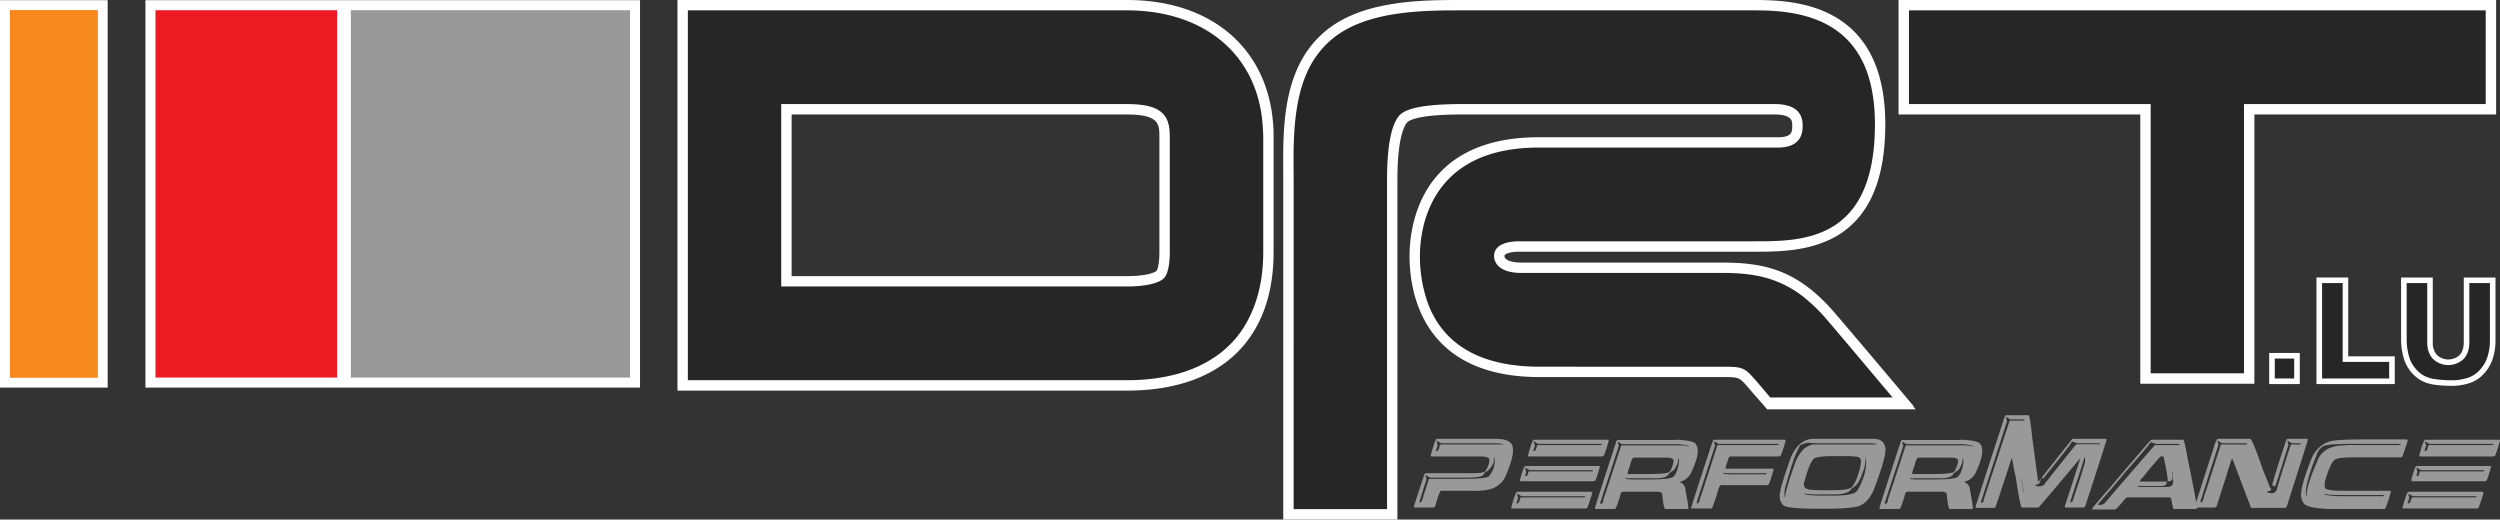 <svg id="Calque_1" data-name="Calque 1" xmlns="http://www.w3.org/2000/svg" viewBox="0 0 1415.263 294.127"><rect x="0" y="0" width="1415.263" height="294.127" fill="#333333" stroke="none"/><defs><style>.cls-1{fill:#262626;}.cls-2{fill:#999;}.cls-3{fill:#ed1c24;}.cls-4{fill:#fff;}.cls-5{fill:#f6891f;}</style></defs><title>DRT Performance gris traits </title><rect class="cls-1" x="1286.904" y="202.109" width="12.72" height="12.998"/><polygon class="cls-1" points="1353.401 203.996 1327.045 203.996 1327.045 159.374 1313.688 159.374 1313.688 215.106 1353.401 215.106 1353.401 203.996"/><path class="cls-1" d="M1366.523,259.873a17.557,17.557,0,0,0,5.271,4.675,19.141,19.141,0,0,0,7.24,2.233,69.897,69.897,0,0,0,8.476.569,29.902,29.902,0,0,0,11.165-1.845,17.849,17.849,0,0,0,6.132-4.453,19.994,19.994,0,0,0,4.328-7.504,30.366,30.366,0,0,0,1.441-9.405v-33.525h-13.37v34.371c0,3.731-.971,6.658-2.928,8.808-3.995,4.286-12.303,4.286-16.256-.055a12.587,12.587,0,0,1-2.955-8.753V210.618H1361.751v33.525a36.975,36.975,0,0,0,1.484,9.557A17.367,17.367,0,0,0,1366.523,259.873Z" transform="translate(-0.168 -51.244)"/><path class="cls-1" d="M717.93,124.009c-.153-2.996-.443-5.895-.859-8.739-5.673-37.464-35.343-61.003-78.896-61.003H386.726V269.319H638.174c28.601,0,50.323-8.725,63.86-24.87a59.649,59.649,0,0,0,6.603-9.766c6.186-11.165,9.502-24.814,9.502-40.751V128.698C718.139,127.089,718.014,125.563,717.93,124.009Zm-58.381,10.805v59.117c0,7.476-1.262,11.485-2.441,12.747-1.346,1.471-6.811,3.911-18.934,3.911H445.26V112.997H638.174c17.712,0,20.833,5.201,21.277,12.858.069.915.097,1.831.097,2.843Z" transform="translate(-0.168 -51.244)"/><path class="cls-1" d="M1068.761,268.486c-18.074-21.472-28.864-34.275-32.263-38.172a97.734,97.734,0,0,0-14.592-13.996,63.173,63.173,0,0,0-13.928-8.003c-10.056-4.189-20.611-5.409-32.803-5.409H861.215c-7.657,0-12.4-2.594-12.4-6.797,0-4.882,8.017-5.423,11.457-5.423H993.373c26.577,0,71.047,0,71.047-69.159,0-12.817-1.887-23.15-5.035-31.556a57.054,57.054,0,0,0-4.093-8.572c-15.701-27.034-47.715-27.131-63.817-27.131H827.98c-22.083,0-55.469,0-75.679,17.034-12.789,10.75-18.461,25.522-20.917,41.681-.443,2.968-.818,5.978-1.068,9.016-.513,6.2-.708,12.525-.708,18.822l.028,3.218v3.052c.027,1.928.027,3.773.027,5.576V342.319h58.563V152.667c0-26.133,4.798-32.971,6.838-34.705,3.926-3.273,14.994-4.965,32.915-4.965h176.781c11.555,0,13.053,4.924,13.053,9.224,0,3.384,0,9.724-11.138,9.724H871.201c-64.983,0-70.047,49.116-70.047,64.165a80.818,80.818,0,0,0,4.66,27.7,56.507,56.507,0,0,0,3.884,8.461c8.988,15.938,26.826,29.267,61.517,29.406h103.961c10.929,0,11.041.125,17.088,7.129,1.416,1.609,4.939,5.784,9.626,11.332h76.706C1075.128,276.018,1071.826,272.106,1068.761,268.486Z" transform="translate(-0.168 -51.244)"/><polygon class="cls-1" points="1408.3 3.023 1079.538 3.023 1077.831 3.023 1077.831 4.744 1077.831 28.934 1077.831 37.714 1077.831 60.06 1077.831 61.752 1079.538 61.752 1214.665 61.752 1214.665 148.222 1214.665 157.03 1214.665 212.457 1214.665 214.163 1216.386 214.163 1271.479 214.163 1273.171 214.163 1273.171 212.457 1273.171 155.531 1273.171 146.738 1273.171 61.752 1408.3 61.752 1410.02 61.752 1410.02 60.06 1410.02 28.934 1410.02 20.196 1410.02 4.744 1410.02 3.023 1408.3 3.023"/><path class="cls-2" d="M814.179,299.64h32.333c5.298,0,8.517,1.138,9.626,3.399a8.032,8.032,0,0,1,.527,2.024v1.525q0,4.516-4.411,14.717a13.522,13.522,0,0,1-8.129,6.783,33.009,33.009,0,0,1-9.307,1.013H815.885q-.769,0-3.052,8.114c-.277.901-.777,1.359-1.524,1.359h-10.515l-.166-.68q.498-1.831,5.936-18.268a1.875,1.875,0,0,1,1.165-.513h26.41c4.743,0,7.129-.568,7.129-1.706a9.805,9.805,0,0,0,2.026-5.396v-.527c0-1.234-1.637-1.845-4.925-1.845h-27.922a.304.304,0,0,1-.332-.347v-.333c1.692-5.992,2.718-8.975,3.051-8.975A1.89,1.89,0,0,1,814.179,299.64Zm31.652,10.5v1.873q0,2.331-3.551,5.923c-.79,0-1.65.791-2.552,2.372q-1.477,1.332-10.153,1.331h-19.627a7.452,7.452,0,0,1-2.552-1.512h-.167v.333a6.961,6.961,0,0,0,.499,2.039c-2.69,8.419-4.051,12.761-4.051,13.024l.349.181c.816,0,1.566-1.582,2.205-4.744q.207-.041,2.857-8.642h19.141q15.23,0,15.23-2.011a12.723,12.723,0,0,0,2.87-8.476c0-.139-.055-.707-.152-1.692ZM813.5,300.666v.167a15.106,15.106,0,0,0,.498,2.206,17.158,17.158,0,0,1-1.012,3.384l.332.166H813.5c.734,0,1.247-.79,1.524-2.386.195-.901.43-1.345.666-1.345h32.681a26.244,26.244,0,0,1,2.704.181h.151v-.181a12.505,12.505,0,0,0-4.049-.666H816.55a6.135,6.135,0,0,1-2.885-1.526Z" transform="translate(-0.168 -51.244)"/><path class="cls-2" d="M859.578,329.601H900.552a.929.929,0,0,1,1.026.68c-1.734,5.632-2.746,8.517-3.053,8.628a1.36,1.36,0,0,1-.679.167H856.026c-.222,0-.346-.167-.346-.5q2.455-8.801,3.203-8.794A1.327,1.327,0,0,1,859.578,329.601Zm-.5,1.013v.526a6.076,6.076,0,0,0,.5,1.846,24.517,24.517,0,0,1-1.027,3.051,1.303,1.303,0,0,0,.527.167c.721,0,1.221-.791,1.512-2.372a2.798,2.798,0,0,0,.346-.999H896.334l1.165-.18v-.5H861.783A10.085,10.085,0,0,1,859.078,330.613Zm46.384-15.577c.222.042.332.153.332.348v.18q-2.1,7.948-2.856,7.948a1.432,1.432,0,0,1-.693.166H861.131c-.167,0-.333-.166-.526-.499,1.387-5.424,2.413-8.143,3.051-8.143Zm-41.807,1.027v.18a10.796,10.796,0,0,0,.499,2.191,11.32,11.32,0,0,1-.65,2.025l.317.166h.666c.306,0,.652-.846,1.026-2.538H901.051l.859-.152v-.181a.304.304,0,0,0-.332-.347H866.374a7.046,7.046,0,0,1-2.386-1.345Zm4.744-15.896h42.139c.236.028.347.139.347.333a66.9,66.9,0,0,1-2.705,8.613,1.918,1.918,0,0,1-1.193.527h-41.291c-.279,0-.459-.235-.514-.68Q867.637,300.16,868.399,300.167Zm0,1.013a9.157,9.157,0,0,0,.694,2.191,24.559,24.559,0,0,1-1.027,3.052l.333.166h.167c.721,0,1.233-.79,1.525-2.386a2.6,2.6,0,0,0,.333-1.013h35.717l.845-.151v-.181a.308.308,0,0,0-.346-.348H871.09a4.99,4.99,0,0,1-2.191-1.331Z" transform="translate(-0.168 -51.244)"/><path class="cls-2" d="M950.291,300.167q9.987.728,9.986,2.872c.541.291.89,1.47,1.014,3.55q0,4.433-4.05,12.858a9.992,9.992,0,0,1-6.104,4.564v.181a4.843,4.843,0,0,1,3.204,4.91,86.131,86.131,0,0,1,1.692,9.974l-.485.332H942.912c-.583,0-1.11-2.316-1.609-6.949a5.919,5.919,0,0,0-.499-2.344,7.79,7.79,0,0,0-2.011-.514h-19.808c-.847,0-1.401.846-1.692,2.552-1.456,4.661-2.372,7.033-2.704,7.103l-.847.152h-10.168q-.249,0-.499-.499v-.153q0-.435,12.179-37.922l.68-.514h30.307C947.351,300.319,948.711,300.264,950.291,300.167Zm-34.205,1.346v.166a2.799,2.799,0,0,0,.527,1.692q0,.375-10.666,32.832l.333.181h.18c.916,0,1.36-.735,1.36-2.22q1.997-5.826,10.153-30.793H950.79a19.661,19.661,0,0,1,5.439.68v-.333a25.494,25.494,0,0,0-7.795-1.026h-29.795a4.445,4.445,0,0,1-2.025-1.179Zm34.039,8.961v1.192c0,1.525-.804,3.441-2.385,5.742-1.817,1.068-2.775,1.803-2.857,2.219-.89,1.568-3.274,2.359-7.103,2.359h-16.257a1.369,1.369,0,0,1-.68-.167,1.151,1.151,0,0,1-.499.167v.332a21.493,21.493,0,0,0,3.897.347h9.96q13.689,0,13.73-2.205c.694-.291,1.472-2.095,2.358-5.424l.348-2.525C950.542,311.152,950.375,310.474,950.125,310.474Zm-28.602,8.821.5.332h8.96q14.417,0,14.412-1.539c.734-.68,1.483-2.482,2.191-5.396v-.68c0-1.138-1.401-1.706-4.231-1.706h-17.948c-1.027,0-1.831,1.415-2.372,4.23A29.475,29.475,0,0,0,921.523,319.295Z" transform="translate(-0.168 -51.244)"/><path class="cls-2" d="M970.876,300.167h39.795c.235.028.347.139.347.333v.166a61.932,61.932,0,0,1-2.719,8.447,1.89,1.89,0,0,1-1.192.527h-27.242c-.818,0-1.388.957-1.692,2.871a16.992,16.992,0,0,0-1.193,3.884l.347.181h26.41c.152,0,.318.166.485.5-1.608,5.756-2.607,8.641-3.052,8.641a1.209,1.209,0,0,1-.665.167h-26.23q-.77,0-2.191,5.409c-1.581,4.716-2.481,7.268-2.705,7.615l-.346.167h-11.36a1.092,1.092,0,0,0-.153-.5q11.839-36.889,12.526-38.256Zm-.333,1.013v.152a9.706,9.706,0,0,0,.526,2.206q-10.485,32.185-10.499,32.498l.346.167c.848,0,1.416-.957,1.692-2.871q.665-1.603,9.821-30.142h33.843l.834-.151v-.181c0-.236-.112-.348-.333-.348h-34.012A4.198,4.198,0,0,0,970.543,301.18Zm5.271,17.769-.182.347c.458.318,2.373.485,5.758.485h17.935c.582,0,.929-.167,1.012-.485l-.333-.181h-21.666C977.769,319.114,976.924,319.059,975.814,318.948Z" transform="translate(-0.168 -51.244)"/><path class="cls-2" d="M1027.121,299.64h33.498c3.606,0,5.797,1.359,6.603,4.078a7.153,7.153,0,0,1,.346,2.025q0,5.514-6.948,23.511-2.871,5.846-6.408,7.629-2.559,2.373-21.694,2.372h-.985q-19.266,0-21.679-1.858a7.017,7.017,0,0,1-2.191-5.424q0-4.203,6.408-21.999Q1018.605,299.633,1027.121,299.64Zm-16.742,30.475V330.96l.153,1.692h.332v-.68q0-3.038,5.771-19.28a21.305,21.305,0,0,1,5.063-7.629q3.265-2.205,5.242-2.205h35.565q0-.499-2.371-.666h-30.808c-1.483,0-3.398-.111-5.756-.333-3.163.68-4.744,1.457-4.744,2.344q-3.057,4.932-7.781,22.026A16.919,16.919,0,0,0,1010.379,330.114Zm10.986-4.563q0,3.038,5.575,3.037c1.11.111,2.927.181,5.424.181h4.564c6.921,0,10.818-.638,11.692-1.887a18.882,18.882,0,0,0,3.203-6.422,27.14,27.14,0,0,0,1.859-8.295c0-1.248-.777-2.039-2.372-2.372a36.294,36.294,0,0,0-5.59-.332h-7.768c-6.686,0-10.459.623-11.347,1.872-1.58,1.775-3.259,6.117-5.076,13.024A5.034,5.034,0,0,0,1021.365,325.551Zm34.869-15.244a20.856,20.856,0,0,1-1.691,8.642c-1.303,3.731-2.441,5.937-3.384,6.603a10.129,10.129,0,0,1-2.72,2.191q-1.664,3.391-9.818,3.397H1027.468a50.053,50.053,0,0,1-5.937-.526h-.166v.181q2.268,1.02,9.82,1.013h7.101q10.279,0,12.693-2.206c1.455-1.595,2.912-4.591,4.396-8.975a31.633,31.633,0,0,0,1.207-6.769v-2.372l-.181-1.179Z" transform="translate(-0.168 -51.244)"/><path class="cls-2" d="M1111.357,300.167q9.986.728,9.986,2.872c.542.291.889,1.47,1.014,3.55q0,4.433-4.05,12.858a9.995,9.995,0,0,1-6.103,4.564v.181a4.843,4.843,0,0,1,3.203,4.91,86.108,86.108,0,0,1,1.692,9.974l-.485.332h-12.638c-.582,0-1.109-2.316-1.608-6.949a5.901,5.901,0,0,0-.499-2.344,7.8,7.8,0,0,0-2.011-.514H1080.052c-.846,0-1.401.846-1.692,2.552-1.456,4.661-2.372,7.033-2.704,7.103l-.848.152h-10.166q-.249,0-.5-.499v-.153q0-.435,12.179-37.922l.679-.514h30.308C1108.417,300.319,1109.776,300.264,1111.357,300.167Zm-34.205,1.346v.166a2.799,2.799,0,0,0,.527,1.692q0,.375-10.667,32.832l.333.181h.18c.916,0,1.36-.735,1.36-2.22q1.998-5.826,10.154-30.793h32.816a19.648,19.648,0,0,1,5.438.68v-.333a25.489,25.489,0,0,0-7.795-1.026h-29.794a4.445,4.445,0,0,1-2.025-1.179Zm34.039,8.961v1.192c0,1.525-.805,3.441-2.385,5.742-1.818,1.068-2.774,1.803-2.858,2.219-.889,1.568-3.273,2.359-7.101,2.359H1082.59a1.367,1.367,0,0,1-.68-.167,1.154,1.154,0,0,1-.499.167v.332a21.493,21.493,0,0,0,3.897.347h9.96q13.689,0,13.73-2.205c.694-.291,1.472-2.095,2.358-5.424l.347-2.525C1111.608,311.152,1111.441,310.474,1111.191,310.474Zm-28.602,8.821.499.332h8.961q14.418,0,14.412-1.539c.734-.68,1.483-2.482,2.191-5.396v-.68c0-1.138-1.401-1.706-4.231-1.706h-17.948c-1.027,0-1.83,1.415-2.371,4.23A29.474,29.474,0,0,0,1082.59,319.295Z" transform="translate(-0.168 -51.244)"/><path class="cls-2" d="M1135.853,286.286h12.691q.728,0,2.038,12.176,0,.334,3.385,25.397h.167c.666-.624,1.013-1.082,1.013-1.359h.347v.166c-.61,1.929-1.331,2.886-2.205,2.886l-.847.166v.513a6.179,6.179,0,0,0,1.525.333h.334c1.969,0,3.19-.624,3.717-1.872q15.874-20.077,17.422-21.832a8.985,8.985,0,0,1,1.553-.167h11.5c.234,0,.346-.11.346-.333v-.166h-11.512a10.115,10.115,0,0,1-3.885-1.013h-.193a88.862,88.862,0,0,1-5.41,7.254L1156.84,322.166h-.181c-.277,0-.444-.235-.5-.68q.417-.749,17.09-21.666l1.026-.181h17.92c.182,0,.361.181.527.527q0,.52-12.178,37.909a1.923,1.923,0,0,1-1.193.499h-9.82c-.166,0-.333-.222-.499-.68q1.686-4.91,8.794-27.09h-.167q-19.475,23.366-23.524,27.77h-9.321q-.977,0-3.55-17.616c-.14-.027-.834-3.412-2.025-10.153h-.348q-7.783,24.053-9.141,27.604l-.5.346h-10.318a.308.308,0,0,1-.348-.346v-.333q0-.501,15.064-46.728C1134.592,287.978,1135.326,286.286,1135.853,286.286Zm0,1.013v.167a10.628,10.628,0,0,0,.5,2.205l-14.898,46.034a1.251,1.251,0,0,0,.527.152c.777,0,1.165-.555,1.165-1.692l14.731-44.827h8.294v-.527l-.832-.153h-7.296l-1.845-1.359Zm8.627,35.201v.333c.666,4.161,1.012,6.478,1.012,6.949h.182v-.527c-.681-4.147-1.026-6.394-1.026-6.755Zm35.717-12.525q0,.728-6.755,21.166l-1.358,4.384h.499c.722,0,1.165-.68,1.36-2.039,4.383-13.107,6.601-20.154,6.601-21.139v-1.54l-.195-.832Z" transform="translate(-0.168 -51.244)"/><path class="cls-2" d="M1218.022,300.167h18.116q.623,0,2.718,11.998,1.853,8.407,5.244,26.743l-.861.499h-12.345c-.499,0-.998-1.914-1.525-5.743-.236,0-.347-.277-.347-.832h-24.87l-1.525,1.415a39.724,39.724,0,0,1-4.897,5.41h-12.857a.308.308,0,0,1-.346-.348q.31-.998,11.165-13.204,0-.251,18.947-22.234A46.091,46.091,0,0,1,1218.022,300.167Zm-.513,1.512q-.147,1.02-15.743,18.629c-.36.707-4.993,6.131-13.842,16.298v.18c0,.223.165.334.499.334,1.968,0,3.328-.68,4.051-2.04q23.552-27.359,27.588-31.889h13.523a.295.295,0,0,0,.334-.332v-.167l-.834-.181h-12.178a12.193,12.193,0,0,1-2.719-.832Zm-5.923,22.18h15.23v.152c0,1.581-1.056,2.372-3.205,2.372h-8.974c-.957,0-2.358-.041-4.216-.153l-.195.333a4.393,4.393,0,0,0,1.888.319h15.049c2.149,0,3.203-.998,3.203-3.023v-.86a40.483,40.483,0,0,0-.498-4.729h-.168v.499a24.588,24.588,0,0,1,.335,2.871c0,1.359-.723,2.039-2.191,2.039h-.528v-.68q0-2.268-2.344-13.357h-1.706c-2.316,2.428-5.771,6.491-10.32,12.179A2.805,2.805,0,0,0,1211.587,323.858Z" transform="translate(-0.168 -51.244)"/><path class="cls-2" d="M1274.172,299.64q1.538,1.539,7.13,17.768.144.188,4.063,10.153h.499q0,1.874-2.038,1.872l-.168.348c0,.333.75.555,2.206.68,1.804,0,2.871-.735,3.204-2.22q2.704-9.3,7.963-25.383h4.743c.583,0,.929-.167,1.026-.5l-.346-.166h-4.592a10.529,10.529,0,0,1-2.69-1.526v.333a6.933,6.933,0,0,0,.499,2.04c-4.494,14.342-6.992,22.123-7.436,23.344l-.332.18c-.917-.305-1.36-.582-1.36-.846v-.347c1.692-5.992,4.327-14.397,7.962-25.203a1.862,1.862,0,0,1,1.166-.527h10.485c.181,0,.36.181.526.527q-.873,3.142-12.121,38.27a1.24,1.24,0,0,0-.667.318h-19.391l-10.487-27.602h-.332c-.223,0-1.305,3.219-3.218,9.654l-5.576,17.421-1.18.348h-10.666a.308.308,0,0,1-.347-.348v-.151q0-.375,10.833-33.873c.832-3.037,1.608-4.564,2.372-4.564Zm-18.615,1.026v.333a15.95,15.95,0,0,0,.499,2.04q-10.298,32.082-10.305,32.484l.347.181c.749,0,1.374-1.249,1.859-3.731q1.497-3.995,9.459-29.114h14.065l.833-.167v-.333l-.833-.166h-13.204a7.62,7.62,0,0,1-2.553-1.526Z" transform="translate(-0.168 -51.244)"/><path class="cls-2" d="M1340.03,299.986h21.998a1.14,1.14,0,0,1,1.193.68c-1.914,5.909-2.996,9.017-3.219,9.308l-.845.166h-25.731c-6.603,0-10.431.444-11.513,1.346q-2.871,2.455-5.575,12.373c-.112,1.4-.182,2.191-.182,2.371,0,1.567,1.069,2.358,3.232,2.358,0,.278,2.706.443,8.114.514h25.73c.167,0,.334.166.498.499-1.802,6.033-2.912,9.252-3.37,9.654l-.858.152h-26.743q-15.438,0-18.268-3.023a7.877,7.877,0,0,1-1.691-4.91q0-6.076,6.409-21.681a16.243,16.243,0,0,1,9.319-8.461Q1321.403,299.98,1340.03,299.986Zm-34.512,30.128c.042,1.359.209,2.038.486,2.038V330.96q.102-5.139,6.604-20.154,4.036-7.427,14.716-7.435a30.218,30.218,0,0,1,5.09-.181h25.551l1.193-.151v-.528h-26.396c-9.654,0-15.369.402-17.104,1.207-1.954.957-3.37,2.816-4.229,5.576Q1305.52,323.92,1305.519,330.114Zm10.293.68v.166c1.72.791,5.271,1.192,10.681,1.192h22.331l.86-.18v-.499h-26.743a38.361,38.361,0,0,1-6.934-.68Z" transform="translate(-0.168 -51.244)"/><path class="cls-2" d="M1364.123,329.601h40.988a.913.913,0,0,1,1.012.68c-1.734,5.632-2.746,8.517-3.051,8.628a1.369,1.369,0,0,1-.68.167h-41.821c-.222,0-.346-.167-.346-.5,1.637-5.867,2.719-8.794,3.218-8.794A1.245,1.245,0,0,1,1364.123,329.601Zm-.499,1.013v.526a6.094,6.094,0,0,0,.499,1.846,25.493,25.493,0,0,1-1.012,3.051,1.248,1.248,0,0,0,.513.167c.735,0,1.233-.791,1.512-2.372a2.784,2.784,0,0,0,.347-.999h35.397l1.18-.18v-.5h-35.73A10.313,10.313,0,0,1,1363.624,330.613Zm46.397-15.577c.223.042.333.153.333.348v.18c-1.414,5.299-2.357,7.948-2.871,7.948a1.415,1.415,0,0,1-.679.166h-41.128c-.152,0-.332-.166-.513-.499q2.08-8.136,3.052-8.143Zm-41.806,1.027v.18a10.761,10.761,0,0,0,.5,2.191,10.742,10.742,0,0,1-.666,2.025l.332.166h.666c.305,0,.639-.846,1.025-2.538h35.538l.86-.152v-.181a.309.309,0,0,0-.348-.347h-35.19a6.918,6.918,0,0,1-2.386-1.345Zm4.743-15.896h42.14c.223.028.333.139.333.333a66.962,66.962,0,0,1-2.706,8.613,1.884,1.884,0,0,1-1.191.527h-41.293c-.277,0-.443-.235-.514-.68C1371.363,303.094,1372.432,300.167,1372.958,300.167Zm0,1.013a9.721,9.721,0,0,0,.681,2.191,25.66,25.66,0,0,1-1.013,3.052l.332.166h.167c.721,0,1.222-.79,1.512-2.386a2.583,2.583,0,0,0,.333-1.013h35.717l.847-.151v-.181a.309.309,0,0,0-.348-.348h-35.537a4.923,4.923,0,0,1-2.191-1.331Z" transform="translate(-0.168 -51.244)"/><rect class="cls-2" x="193.688" y="2.94" width="165.795" height="213.65"/><rect class="cls-3" x="85.177" y="2.94" width="110.591" height="213.65"/><path class="cls-4" d="M638.174,110.156H442.419V213.431H638.174c10.398,0,18.26-1.807,21.01-4.813,2.067-2.213,3.206-7.429,3.206-14.686V128.698c0-1.139-.034-2.11-.102-3.008C661.639,114.511,654.878,110.156,638.174,110.156Zm-189.862,5.892H638.174c18.337,0,18.337,5.59,18.337,12.664v65.233c0,7.157-1.193,10.195-1.636,10.708-.042.014-3.385,2.927-16.701,2.927H448.312Z" transform="translate(-0.168 -51.244)"/><path class="cls-4" d="M1284.769,268.666h17.324v-17.616h-17.324Zm3.163-14.439h10.985v11.277h-10.985Z" transform="translate(-0.168 -51.244)"/><path class="cls-4" d="M1329.516,208.343h-17.977v60.324h44.316v-15.702h-26.34Zm23.178,47.771v9.391h-37.991v-54.013h11.665v44.622h26.326Z" transform="translate(-0.168 -51.244)"/><path class="cls-4" d="M1394.93,245.003c0,3.135-.805,5.562-2.33,7.24a9.485,9.485,0,0,1-12.872-.042,10.318,10.318,0,0,1-2.358-7.199v-36.661h-17.934v35.828a38.636,38.636,0,0,0,1.595,10.154,21.591,21.591,0,0,0,9.654,12.261,22.144,22.144,0,0,0,8.073,2.497,69.374,69.374,0,0,0,8.752.583,31.841,31.841,0,0,0,12.013-2.024,19.035,19.035,0,0,0,6.963-5.035,22.483,22.483,0,0,0,4.841-8.351,32.638,32.638,0,0,0,1.553-10.084v-35.828h-17.948Zm3.135-33.512h11.652v32.679a29.683,29.683,0,0,1-1.389,9.113,19.128,19.128,0,0,1-4.16,7.171,16.037,16.037,0,0,1-5.826,4.258,28.508,28.508,0,0,1-10.833,1.804,65.722,65.722,0,0,1-8.364-.583,19.141,19.141,0,0,1-6.921-2.094,17.18,17.18,0,0,1-5.035-4.466,16.246,16.246,0,0,1-3.107-5.882,34.932,34.932,0,0,1-1.484-9.321v-32.679h11.639v33.512c0,3.883,1.054,7.004,3.134,9.321a12.615,12.615,0,0,0,17.547.055c2.094-2.275,3.148-5.437,3.148-9.377Z" transform="translate(-0.168 -51.244)"/><path class="cls-4" d="M1074.961,51.244v64.804h136.834V268.473h64.596V116.048H1413.238V51.244Zm195.537,58.912V262.566H1217.674V110.156H1080.839V57.108H1407.347v53.047Z" transform="translate(-0.168 -51.244)"/><path class="cls-4" d="M638.174,51.244H383.688V272.37H638.174c52.736,0,82.987-28.601,82.987-78.425V128.712C721.161,81.635,688.579,51.244,638.174,51.244Zm0,215.234H389.567V57.108H638.174c41.46,0,70.616,22.449,76.086,58.573.413,2.827.685,5.598.833,8.481l.068,1.169c.07,1.153.137,2.242.137,3.367v65.234c0,15.174-3.077,28.421-9.146,39.376a56.848,56.848,0,0,1-6.295,9.316C686.772,258.229,665.443,266.478,638.174,266.478Z" transform="translate(-0.168 -51.244)"/><path class="cls-4" d="M1083.381,281.011l-3.273-3.87c-.848-1.026-30.6-36.355-41.293-48.797-20.543-23.802-38.879-28.449-63.639-28.449H861.215c-4.508,0-9.363-1.15-9.363-3.772,0-1.317,3.787-2.386,8.42-2.386H993.373c25.883,0,74.07,0,74.07-72.197,0-30.1-10.029-50.808-29.794-61.517-16.202-8.78-34.954-8.78-46.175-8.78H827.98c-22.526,0-56.565,0-77.621,17.727-20.889,17.56-23.773,44.927-23.773,71.878,0,2.136,0,4.258.027,6.283,0,1.915.014,3.759.014,5.562V345.371h64.624V152.694c0-26.812,5.173-31.875,5.783-32.402,1.888-1.568,8.42-4.245,30.946-4.245h176.781c10.014,0,10.014,3.87,10.014,6.2,0,3.578,0,6.699-8.099,6.699H871.201c-67.8,0-73.085,51.419-73.085,67.176,0,10.096,1.733,26.787,11.335,41.175.03.046.061.093.093.139q.491.732,1.011,1.456c.078.109.154.22.233.328.365.501.737.999,1.123,1.493.209.269.426.529.639.793.172.212.342.425.518.635.262.314.529.623.798.93q.199.229.401.456.435.487.88.963c.115.122.232.243.348.365.319.333.639.665.965.99.073.073.149.144.224.216q.836.822,1.709,1.607c.259.233.515.468.779.698.155.134.315.265.472.398q.58.494,1.18.978c.076.061.154.121.23.181,10.896,8.661,26.849,14.689,50.148,14.777H975.176c9.543,0,9.543,0,14.786,6.075,5.449,6.362,7.134,8.162,7.872,8.963.295.35.585.693.891,1.055l1.847,2.186h84.129l-1.656-1.967Zm-81.042-4.744c-3.875-4.587-6.687-7.912-7.925-9.319-6.678-7.734-7.576-8.114-19.238-8.114H871.227c-28.787-.115-48.655-9.523-59.056-27.964a53.982,53.982,0,0,1-3.692-8.048,78.564,78.564,0,0,1-4.483-26.714c0-14.386,4.847-61.324,67.206-61.324H1006.677c13.978,0,13.978-9.457,13.978-12.565,0-8.005-5.348-12.064-15.894-12.064H827.98c-18.834,0-30.195,1.84-34.755,5.642-3.576,3.039-7.839,11.903-7.839,36.869v186.812h-52.882V152.667c0-1.816,0-3.674-.027-5.576l-.028-6.27c0-6.825.229-12.905.698-18.589.225-2.728.567-5.617,1.046-8.822,2.755-18.128,9.09-30.817,19.939-39.936,19.416-16.365,52.172-16.365,73.848-16.365H991.475c15.068,0,46.425,0,61.356,25.709a54.439,54.439,0,0,1,3.893,8.15c3.222,8.6,4.854,18.881,4.854,30.559,0,66.318-41.045,66.318-68.206,66.318H860.271c-9.086,0-14.298,3.012-14.298,8.264,0,4.659,4.004,9.638,15.241,9.638h113.961c13.492,0,22.976,1.552,31.721,5.195a60.059,60.059,0,0,1,13.285,7.634,94.665,94.665,0,0,1,14.176,13.605c3.498,4.013,15.032,17.704,32.235,38.141,1.609,1.9,3.296,3.896,5.025,5.945Z" transform="translate(-0.168 -51.244)"/><path class="cls-4" d="M191.014,51.344H82.503V270.675H362.491V51.344H191.014ZM88.185,264.994V57.025H191.014V264.994ZM356.81,57.025V264.994H198.776V57.025Z" transform="translate(-0.168 -51.244)"/><path class="cls-4" d="M.168,51.344V270.675H61.117V51.344Z" transform="translate(-0.168 -51.244)"/><rect class="cls-5" x="5.682" y="5.781" width="49.586" height="207.968"/><path class="cls-5" d="M5.849,57.025h49.586V264.994H5.849Z" transform="translate(-0.168 -51.244)"/></svg>